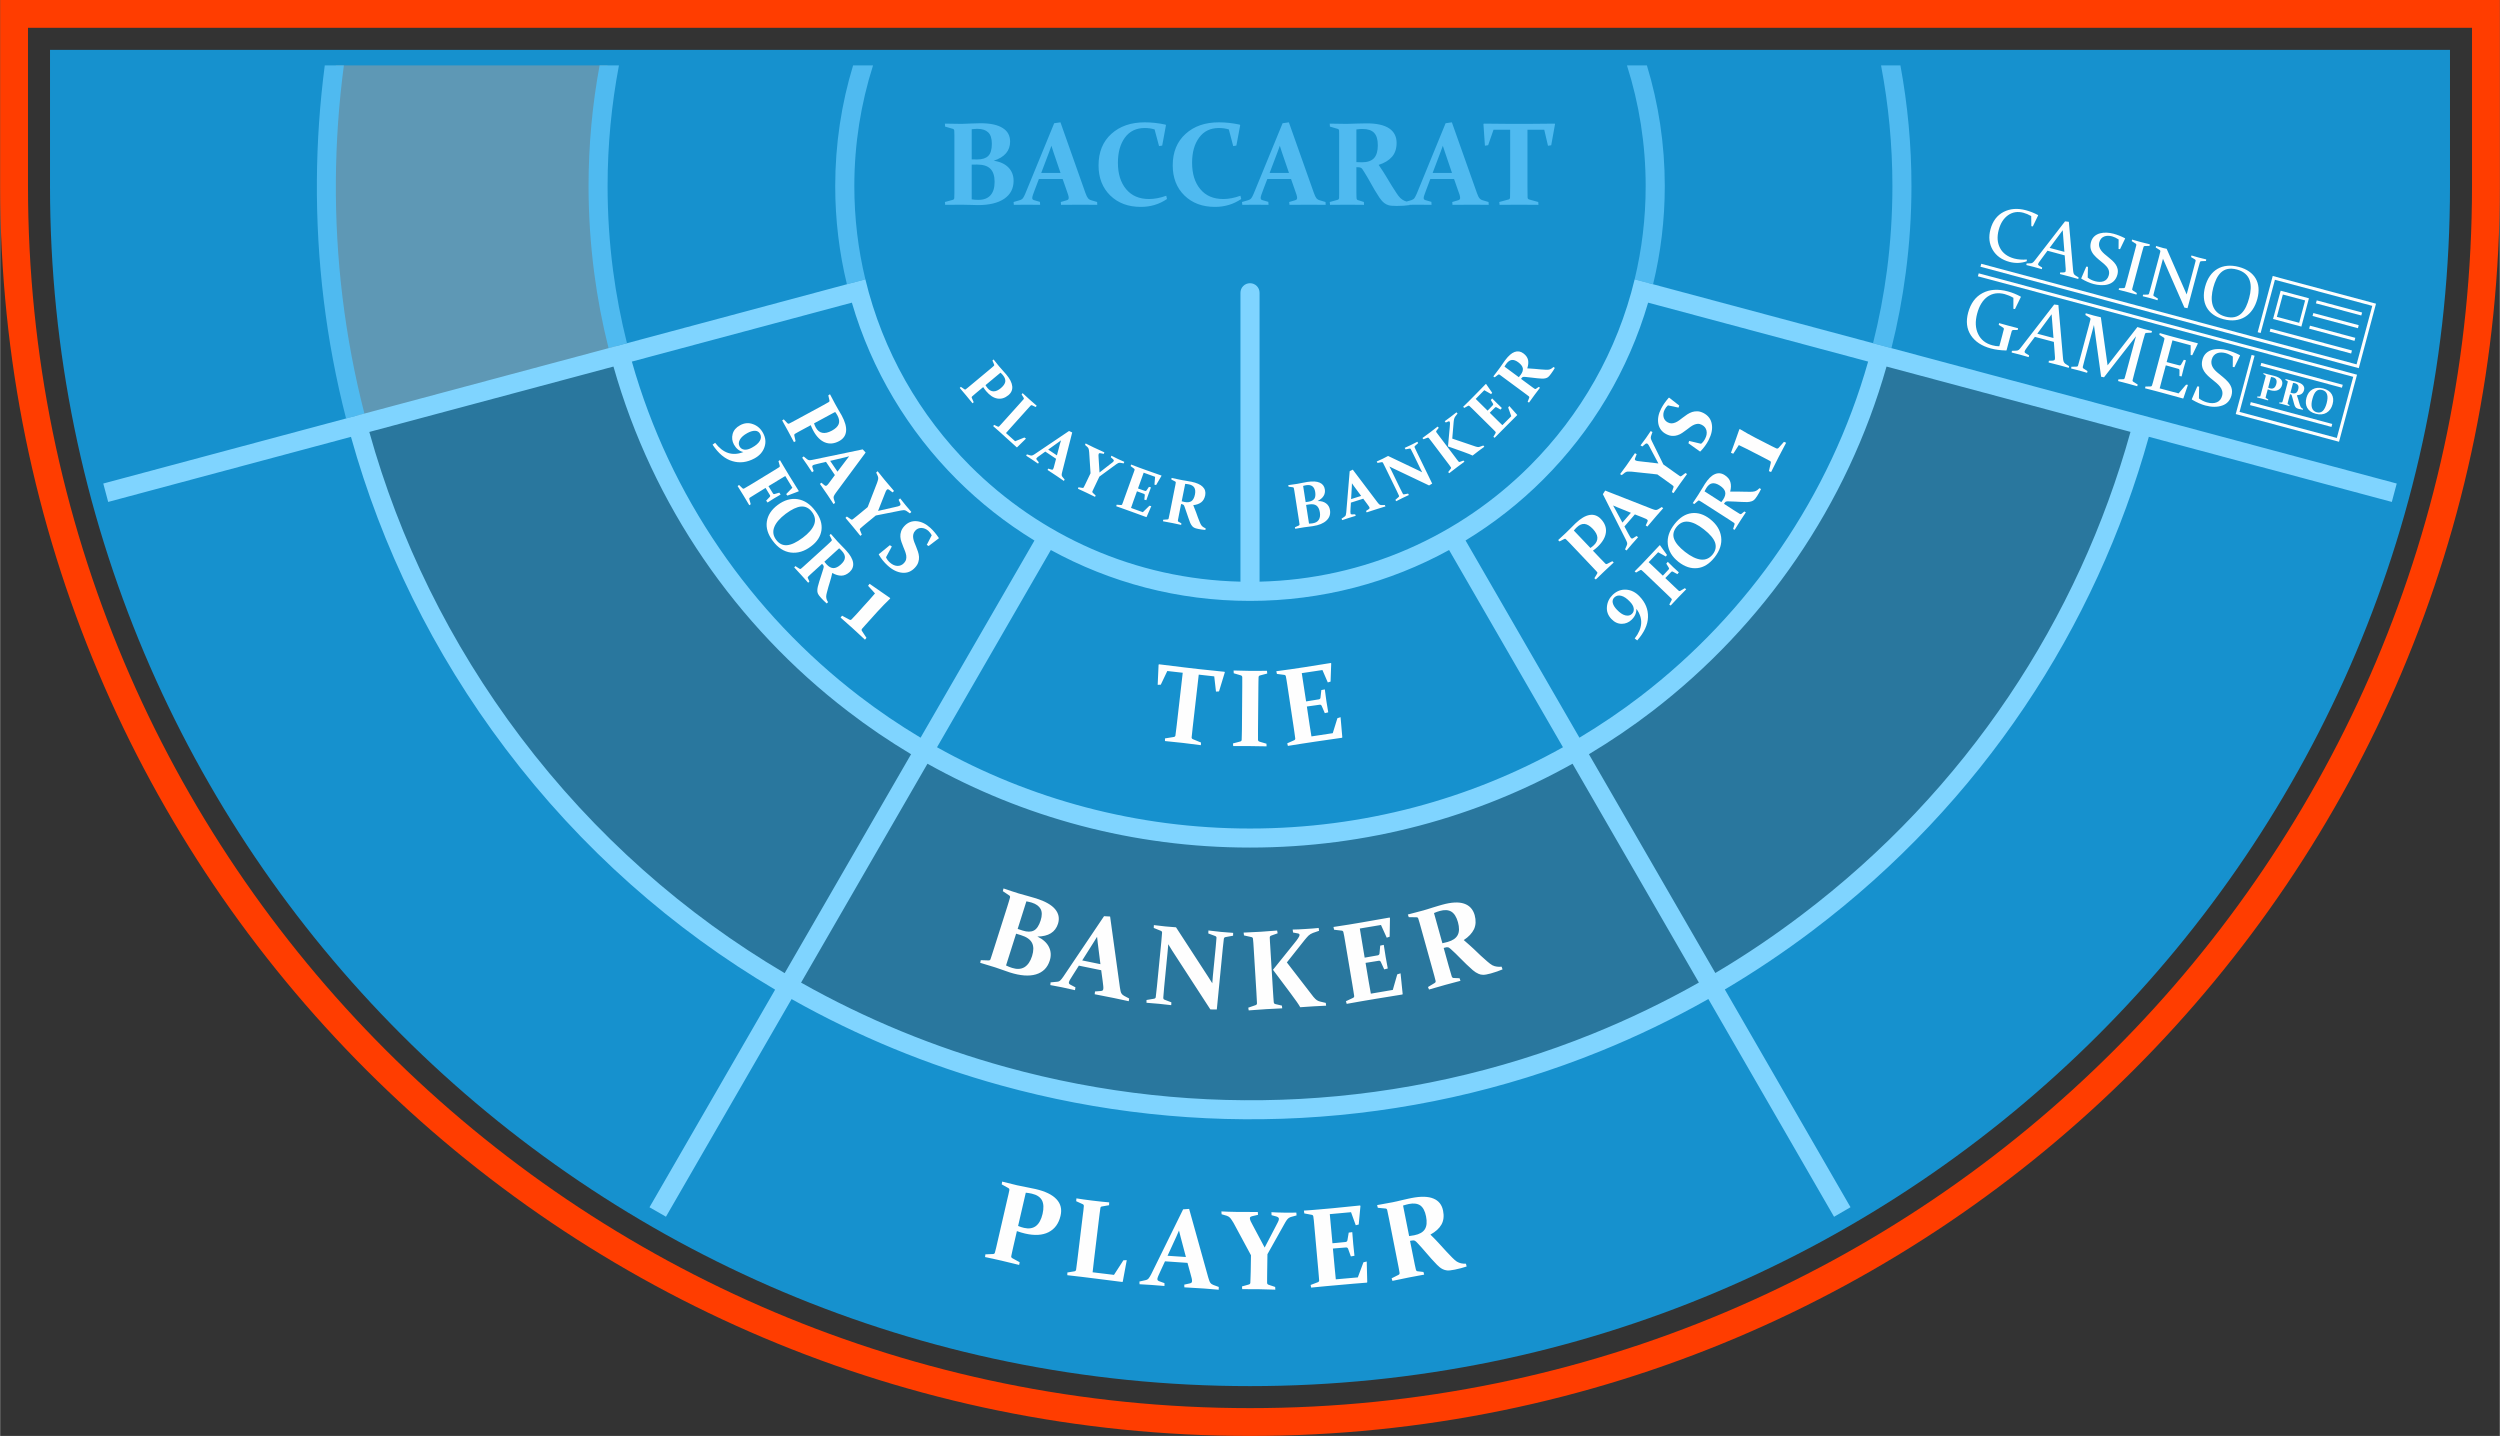 <?xml version="1.0" encoding="UTF-8"?>
<!DOCTYPE svg PUBLIC "-//W3C//DTD SVG 1.1//EN" "http://www.w3.org/Graphics/SVG/1.1/DTD/svg11.dtd">
<!-- Creator: CorelDRAW X7 -->
<svg xmlns="http://www.w3.org/2000/svg" xml:space="preserve" width="3872px" height="2224px" version="1.1" style="shape-rendering:geometricPrecision; text-rendering:geometricPrecision; image-rendering:optimizeQuality; fill-rule:evenodd; clip-rule:evenodd"
viewBox="0 0 38720 22243"
 xmlns:xlink="http://www.w3.org/1999/xlink">
 <rect x="0" y="0" width="38720" height="22243" fill="#333333" stroke="none"/>
 <defs>
  <style type="text/css">
   <![CDATA[
    .fil8 {fill:#FEFEFE}
    .fil1 {fill:#1691CE}
    .fil4 {fill:#29779E}
    .fil6 {fill:#5E98B5}
    .fil0 {fill:#FF3D00}
    .fil3 {fill:#FEFEFE;fill-rule:nonzero}
    .fil5 {fill:#FEFEFE;fill-rule:nonzero}
    .fil2 {fill:#4FBAF0;fill-rule:nonzero}
    .fil7 {fill:#7FD4FF;fill-rule:nonzero}
   ]]>
  </style>
 </defs>
 <g id="Layer_x0020_1">
  <path class="fil0" d="M38720 0l0 2883c0,10692 -8668,19360 -19360,19360 -10692,0 -19360,-8668 -19360,-19360l0 -2883 38720 0zm-431 431l0 2452c0,10454 -8475,18929 -18929,18929 -10454,0 -18929,-8475 -18929,-18929l0 -2452 37858 0z"/>
  <path class="fil1" d="M37948 772l0 2111c0,10266 -8322,18588 -18588,18588 -10266,0 -18588,-8322 -18588,-18588l0 -2111 37176 0z"/>
  <path class="fil2" d="M14634 1915c84,2 170,4 259,4 32,-2 83,-3 152,-6 69,-2 116,-4 142,-4 151,0 265,25 342,74 77,48 115,118 115,210 0,143 -85,242 -254,297 98,14 174,49 228,104 53,55 80,124 80,206 0,120 -48,213 -145,279 -96,65 -232,98 -409,98 -35,0 -71,-1 -109,-3 -38,-2 -85,-3 -142,-3 -87,0 -172,1 -254,2l-5 -44 121 -33c15,-4 23,-13 24,-28 1,-23 1,-50 2,-80 0,-30 0,-62 0,-98l0 -715c0,-30 0,-58 0,-82 -1,-25 -1,-47 -2,-68 -1,-15 -8,-25 -21,-29l-121 -35 -3 -46zm415 635l0 538c33,6 69,8 105,8 82,0 144,-24 186,-71 43,-48 64,-117 64,-208 0,-91 -22,-158 -65,-202 -43,-44 -112,-66 -208,-66 -28,0 -55,0 -82,1zm0 -81c31,0 59,1 87,1 77,0 134,-19 170,-55 37,-37 55,-100 55,-188 0,-82 -19,-142 -57,-177 -38,-36 -92,-54 -164,-54 -12,0 -25,0 -40,1 -15,1 -32,3 -51,5l0 467zm1041 304l-64 168c-12,33 -22,59 -29,79 -7,20 -10,36 -10,47 0,10 2,17 8,23 5,5 14,9 25,12l86 25 3 46c-87,-1 -158,-2 -212,-2 -57,0 -122,1 -195,2l-4 -44 96 -28c23,-7 39,-18 50,-33 11,-16 23,-38 36,-70l447 -1089 97 -14 386 1092c15,42 29,70 41,84 12,15 30,26 53,32l88 26 2 44c-80,-1 -162,-2 -244,-2 -108,0 -214,1 -317,2l-4 -44 89 -26c12,-3 20,-8 26,-13 5,-6 8,-14 8,-24 0,-12 -3,-28 -9,-48 -6,-19 -15,-45 -26,-76l-59 -169 -368 0zm194 -515c-11,30 -23,63 -35,96l-123 325 299 0 -110 -324c-11,-34 -22,-67 -31,-97zm1716 -3l-49 8 -69 -258c-47,-15 -98,-22 -153,-22 -132,0 -234,50 -307,149 -72,99 -108,228 -108,389 0,171 42,308 128,410 85,102 203,152 354,152 85,0 174,-17 267,-51l11 51c-119,81 -254,122 -405,122 -195,0 -353,-59 -474,-177 -120,-118 -181,-273 -181,-466 0,-206 66,-368 198,-488 133,-120 305,-179 518,-179 105,0 213,12 323,36l5 10 -58 314zm1149 0l-49 8 -68 -258c-48,-15 -99,-22 -154,-22 -132,0 -234,50 -306,149 -73,99 -109,228 -109,389 0,171 42,308 128,410 85,102 203,152 355,152 84,0 173,-17 266,-51l12 51c-120,81 -255,122 -406,122 -195,0 -353,-59 -474,-177 -120,-118 -181,-273 -181,-466 0,-206 67,-368 199,-488 132,-120 304,-179 517,-179 105,0 213,12 323,36l6 10 -59 314zm479 518l-64 168c-12,33 -22,59 -29,79 -6,20 -10,36 -10,47 0,10 3,17 8,23 5,5 14,9 25,12l86 25 3 46c-87,-1 -157,-2 -212,-2 -57,0 -121,1 -194,2l-5 -44 96 -28c23,-7 39,-18 50,-33 11,-16 23,-38 36,-70l447 -1089 97 -14 387 1092c15,42 28,70 40,84 13,15 30,26 53,32l88 26 2 44c-80,-1 -162,-2 -243,-2 -109,0 -214,1 -317,2l-5 -44 89 -26c12,-3 21,-8 26,-13 5,-6 8,-14 8,-24 0,-12 -3,-28 -9,-48 -6,-19 -14,-45 -26,-76l-59 -169 -368 0zm194 -515c-11,30 -22,63 -35,96l-123 325 300 0 -111 -324c-11,-34 -22,-67 -31,-97zm1186 632c0,36 0,68 0,96 0,29 1,55 2,78 0,19 7,31 20,35l94 30 2 44c-66,-1 -149,-2 -246,-2 -105,0 -198,1 -280,2l-5 -44 120 -33c15,-4 23,-13 25,-28 0,-23 1,-50 1,-80 0,-30 0,-62 0,-98l0 -715c0,-30 0,-58 0,-82 0,-25 -1,-47 -1,-68 -1,-15 -8,-25 -22,-29l-120 -35 -3 -46c84,2 170,4 258,4 18,0 41,-1 69,-2 27,-1 61,-2 100,-3 36,-1 66,-2 91,-2 24,0 43,-1 56,-1 154,0 269,26 346,77 77,52 116,127 116,225 0,89 -24,161 -71,215 -47,55 -116,97 -207,126 51,74 89,134 117,181 27,46 54,91 82,136 27,44 52,83 75,117 22,34 43,61 63,81 11,9 21,17 31,24 10,6 20,12 31,17 11,4 22,8 34,12 12,3 26,6 41,9l4 46c-59,9 -126,13 -201,13 -60,0 -102,-4 -126,-12 -24,-7 -45,-19 -64,-33 -27,-21 -52,-49 -75,-84 -23,-35 -48,-74 -74,-118 -25,-43 -52,-90 -79,-139 -27,-49 -56,-97 -86,-145 -9,-13 -16,-25 -22,-34 -5,-9 -11,-16 -17,-20 -5,-4 -12,-8 -18,-10 -6,-2 -14,-3 -24,-4l-37 -1 0 300zm0 -379c32,2 60,3 86,3 85,0 147,-22 187,-64 39,-43 59,-109 59,-200 0,-88 -19,-152 -57,-192 -38,-40 -97,-60 -177,-60 -14,0 -29,0 -45,1 -16,2 -33,3 -53,6l0 506zm1145 262l-63 168c-13,33 -22,59 -29,79 -7,20 -11,36 -11,47 0,10 3,17 8,23 6,5 14,9 26,12l86 25 2 46c-86,-1 -157,-2 -212,-2 -56,0 -121,1 -194,2l-5 -44 97 -28c22,-7 39,-18 50,-33 10,-16 22,-38 36,-70l446 -1089 97 -14 387 1092c15,42 28,70 41,84 12,15 29,26 52,32l88 26 3 44c-81,-1 -162,-2 -244,-2 -109,0 -214,1 -317,2l-4 -44 88 -26c12,-3 21,-8 26,-13 6,-6 8,-14 8,-24 0,-12 -3,-28 -8,-48 -7,-19 -15,-45 -27,-76l-59 -169 -368 0zm194 -515c-11,30 -22,63 -35,96l-123 325 300 0 -110 -324c-12,-34 -22,-67 -32,-97zm1180 913c-105,0 -205,1 -301,2l-5 -44 144 -39c15,-5 23,-15 23,-29 1,-45 2,-103 2,-173l0 -878 -258 0 -83 239 -50 8 -23 -335 6 -7c147,2 288,4 422,4l251 0c134,0 276,-2 425,-4l5 7 -59 328 -50 8 -58 -248 -260 0 0 878c0,70 1,128 2,173 1,14 9,24 24,29l141 39 3 44c-99,-1 -200,-2 -301,-2z"/>
  <path class="fil3" d="M18322 11508c-98,-11 -191,-21 -279,-29l0 -41 137 -22c15,-3 23,-11 25,-24 6,-41 12,-94 20,-160l93 -811 -239 -27 -101 212 -48 2 14 -312 7 -6c135,18 266,34 390,48l231 27c125,14 256,28 394,41l4 8 -90 296 -47 3 -27 -236 -240 -27 -93 811c-8,65 -13,119 -17,160 -1,13 5,23 19,29l126 52 -2 41c-91,-12 -184,-24 -277,-35zm1162 -212c0,34 -1,64 0,91 0,28 0,52 0,74 1,14 10,24 28,29l103 30 2 41c-77,-2 -163,-4 -256,-4 -98,-1 -184,-1 -261,0l-4 -41 113 -30c14,-4 21,-12 22,-26 1,-22 2,-47 2,-74 1,-28 1,-58 2,-92l5 -665c0,-28 1,-53 0,-76 0,-23 0,-44 0,-63 -1,-14 -7,-23 -20,-28l-112 -33 -2 -43c77,3 163,5 257,6 96,1 183,0 260,-1l4 42 -113 30c-13,4 -20,12 -21,25 -1,20 -2,42 -2,65 -1,23 -1,48 -1,75l-6 668zm504 -929l208 -31c134,-20 272,-43 415,-66l7 5 -10 283 -43 13 -83 -192 -320 48 67 438 44 -7c48,-7 99,-15 154,-25 15,-3 23,-11 25,-26l13 -118 54 -10c10,79 18,139 24,179 6,39 16,97 29,176l-53 13 -48 -112c-7,-14 -17,-21 -30,-19 -56,7 -108,14 -157,22l-43 6 42 283c10,61 19,121 29,180l330 -50 72 -232 49 -16 27 312 -5 7c-138,19 -271,39 -401,58l-218 33c-71,11 -144,23 -219,35l-10 -40 106 -47c13,-6 19,-16 18,-29 -3,-22 -6,-47 -10,-74 -3,-27 -8,-58 -13,-91l-99 -657c-5,-28 -8,-53 -12,-76 -4,-22 -8,-43 -11,-61 -3,-15 -10,-23 -24,-25l-115 -15 -9 -42c77,-9 150,-19 220,-30z"/>
  <path class="fil3" d="M15768 18990c30,13 61,23 92,30 73,17 134,8 183,-28 48,-36 83,-99 104,-189 20,-88 17,-158 -9,-209 -27,-51 -79,-86 -157,-104 -31,-7 -62,-12 -94,-15l-119 515zm-71 306c-8,33 -15,63 -20,90 -6,26 -11,50 -15,71 -3,13 2,24 15,32l115 63 -8 42c-85,-22 -175,-44 -268,-65 -97,-22 -184,-42 -260,-57l5 -42 119 -5c15,-1 25,-8 28,-21 6,-22 12,-47 19,-74 7,-27 14,-58 21,-91l153 -664c7,-27 13,-53 18,-76 5,-22 9,-44 13,-62 2,-15 -2,-26 -14,-33l-104 -58 7 -43c78,20 154,39 230,57 52,12 103,22 153,31 50,10 95,19 136,28 150,35 257,87 322,157 66,70 87,155 63,257 -28,121 -90,205 -186,254 -95,48 -217,55 -363,21 -40,-9 -82,-22 -127,-38l-52 226zm1327 -444l-81 671c-8,62 -15,123 -21,185l331 40 146 -226 52 -2 -62 333 -6 5c-140,-19 -276,-36 -410,-52l-209 -26c-84,-10 -162,-19 -234,-27l1 -42 109 -18c14,-3 23,-10 26,-24 3,-22 7,-48 10,-76 4,-28 8,-59 12,-93l82 -675c4,-29 7,-55 10,-78 2,-23 4,-44 6,-64 1,-14 -4,-24 -17,-30l-101 -46 3 -44c72,12 156,23 251,35 98,12 184,21 257,27l-2 44 -109 19c-14,1 -22,9 -25,22 -3,21 -7,50 -12,87 -5,38 -7,56 -7,55zm1019 686l-72 156c-14,30 -25,54 -33,73 -7,19 -12,33 -13,43 0,10 2,18 7,23 4,5 12,10 23,14l80 29 0 44c-83,-7 -150,-13 -202,-16 -53,-4 -115,-8 -184,-11l-2 -42 93 -21c22,-4 39,-14 50,-28 11,-13 24,-35 39,-63l495 -1006 93 -7 296 1062c12,41 22,69 33,83 11,15 27,26 48,34l82 30 -1 43c-76,-7 -153,-14 -231,-19 -103,-7 -203,-13 -301,-18l-1 -42 86 -19c11,-3 20,-6 25,-11 6,-5 9,-12 9,-23 1,-11 -1,-26 -5,-45 -5,-19 -11,-44 -20,-75l-45 -164 -349 -24zm217 -477c-12,29 -25,59 -39,90l-138 301 284 19 -83 -315c-9,-33 -17,-65 -24,-95zm1327 264l169 -324c15,-28 28,-52 37,-72 10,-19 15,-36 15,-48 0,-17 -13,-29 -38,-37l-76 -21 -2 -46c63,4 129,6 198,7 64,1 126,1 188,-1l3 44 -91 25c-20,7 -36,17 -47,30 -12,13 -23,30 -35,50l-278 496 -4 276c0,35 -1,66 -1,94 0,28 0,53 0,75 1,15 10,25 29,30l96 32 2 42c-74,-3 -159,-5 -255,-7 -99,-1 -185,-2 -258,-1l-3 -42 106 -30c14,-4 22,-13 23,-26 1,-23 2,-49 3,-77 1,-28 2,-59 3,-94l4 -256 -270 -501c-21,-35 -38,-60 -51,-76 -13,-15 -30,-26 -52,-34l-82 -24 -3 -44c56,4 136,6 240,8 114,1 222,2 324,1l3 44 -87 20c-13,3 -23,7 -30,12 -6,5 -9,12 -9,20 0,12 4,27 11,44 8,17 19,38 32,62l186 349zm834 -590l215 -19c138,-13 280,-27 428,-43l7 7 -27 288 -46 11 -73 -202 -329 30 41 451 46 -4c49,-4 102,-10 159,-16 15,-2 23,-10 27,-26l20 -119 55 -7c6,82 11,144 15,184 3,40 10,101 19,182l-56 10 -42 -117c-6,-15 -16,-22 -29,-22 -58,4 -112,9 -162,13l-45 4 27 292c5,62 12,124 18,185l341 -30 87 -234 51 -12 8 320 -5 7c-142,11 -279,22 -413,35l-225 20c-73,7 -148,14 -226,22l-8 -41 111 -42c14,-5 21,-15 21,-28 -2,-23 -3,-49 -6,-77 -2,-28 -5,-59 -8,-93l-61 -678c-3,-29 -5,-54 -7,-78 -3,-23 -5,-44 -8,-63 -2,-15 -9,-24 -23,-27l-117 -22 -6 -44c79,-5 155,-10 226,-17zm1474 766c6,34 12,64 18,90 5,27 11,51 16,72 4,18 12,28 25,29l93 11 11 41c-62,11 -140,25 -231,43 -98,20 -185,38 -261,54l-12 -40 106 -53c13,-7 19,-17 17,-30 -4,-23 -8,-48 -13,-76 -5,-27 -11,-58 -18,-92l-132 -668c-6,-28 -11,-53 -16,-76 -4,-23 -9,-44 -13,-63 -4,-14 -12,-22 -26,-23l-119 -11 -11 -42c79,-13 159,-28 241,-44 18,-4 39,-8 65,-14 25,-6 56,-13 93,-22 33,-7 61,-13 84,-19 22,-4 40,-8 53,-11 144,-28 256,-25 337,9 81,33 131,96 149,188 17,83 8,155 -25,214 -34,60 -91,112 -171,156 61,60 108,109 142,147 34,38 68,75 102,112 34,36 65,68 92,96 27,28 52,49 74,64 12,6 23,11 33,16 11,4 21,8 32,10 11,2 23,4 35,5 12,1 25,1 40,1l11 43c-53,18 -115,35 -185,49 -56,11 -96,15 -119,12 -24,-3 -46,-9 -66,-19 -30,-15 -59,-37 -86,-65 -28,-28 -58,-60 -90,-96 -33,-36 -66,-75 -100,-115 -35,-41 -70,-81 -107,-120 -11,-11 -20,-20 -27,-28 -7,-7 -13,-12 -20,-16 -6,-3 -12,-5 -18,-6 -7,0 -14,0 -23,1l-36 6 56 280zm-70 -354c30,-4 57,-8 81,-13 80,-16 134,-47 163,-94 29,-47 35,-113 18,-198 -16,-82 -46,-138 -88,-169 -44,-30 -103,-38 -178,-23 -12,2 -26,6 -41,10 -14,4 -31,9 -49,14l94 473z"/>
  <path class="fil4" d="M13203 10919c311,238 634,458 970,658l104 62 -2081 3604 -107 -63c-1605,-948 -3001,-2200 -4125,-3688 -1080,-1429 -1883,-3042 -2364,-4768l-33 -120 4019 -1076 32 116c594,2098 1858,3949 3585,5275zm11344 658c336,-200 659,-420 969,-658 1728,-1325 2992,-3176 3586,-5275l32 -116 4016 1076 -33 119c-842,3025 -2642,5663 -5148,7555 -429,325 -876,625 -1339,900l-107 63 -2079 -3602 103 -62zm-5187 1429c1732,0 3424,-437 4936,-1283l105 -59 2080 3602 -108 61c-533,301 -1085,568 -1653,798 -2913,1181 -6147,1359 -9176,522 -1115,-308 -2190,-751 -3198,-1319l-108 -61 2080 -3603 106 59c1512,846 3204,1283 4936,1283z"/>
  <path class="fil3" d="M15542 13762c76,26 154,53 236,78 29,9 77,21 140,39 64,18 108,30 131,38 138,44 236,99 292,166 56,67 71,142 45,226 -42,131 -148,197 -320,198 86,41 146,95 179,161 33,66 37,137 13,212 -35,110 -106,181 -213,213 -107,32 -241,22 -403,-29 -32,-10 -64,-21 -98,-34 -35,-13 -78,-28 -130,-45 -80,-25 -157,-49 -233,-71l9 -41 119 4c15,1 26,-5 31,-18 8,-22 16,-46 24,-73 9,-27 19,-57 29,-90l208 -654c9,-28 16,-53 23,-75 7,-23 13,-44 18,-62 4,-15 1,-26 -11,-34l-100 -67 11 -42zm195 701l-156 492c29,15 61,28 94,38 75,24 138,20 191,-11 52,-32 92,-89 118,-172 26,-83 26,-151 0,-203 -26,-53 -84,-94 -171,-121 -26,-8 -51,-16 -76,-23zm24 -74c28,9 54,18 79,26 70,22 128,22 172,-1 44,-23 79,-75 105,-156 24,-75 23,-135 -1,-179 -24,-43 -69,-76 -135,-97 -10,-3 -23,-7 -37,-10 -14,-4 -30,-7 -48,-10l-135 427zm948 569l-92 145c-19,29 -33,52 -43,69 -10,18 -17,31 -19,42 -2,9 -1,17 3,23 4,6 11,12 22,17l76 40 -7 44c-81,-19 -147,-33 -198,-44 -54,-11 -115,-22 -184,-35l4 -42 96 -9c23,-1 41,-8 54,-21 13,-12 29,-31 47,-58l631 -937 94 5 152 1101c6,42 13,72 22,88 9,16 23,29 43,40l78 41 -6 42c-76,-17 -152,-34 -229,-49 -102,-21 -201,-41 -299,-59l5 -43 88 -7c12,-1 21,-3 28,-7 6,-5 10,-12 12,-22 2,-11 2,-26 0,-46 -1,-19 -5,-45 -9,-77l-23 -170 -346 -71zm282 -447c-16,27 -33,55 -52,84l-178 282 282 58 -41 -326c-4,-34 -8,-67 -11,-98zm1026 942c-1,17 5,27 18,32l107 41 -2 44c-77,-9 -140,-16 -190,-21 -49,-5 -113,-10 -193,-16l0 -43 118 -20c15,-4 24,-12 25,-25 6,-46 12,-103 19,-170l67 -683c5,-58 9,-105 12,-143 1,-15 -5,-25 -18,-30l-111 -45 2 -44c79,10 141,17 183,21 56,6 109,10 160,13l500 769c20,31 41,64 62,98 2,-40 5,-78 9,-114l44 -447c5,-55 9,-103 12,-143 1,-13 -6,-22 -20,-28l-107 -40 2 -46c79,10 143,17 191,22 51,5 114,10 192,15l-1 44 -119 22c-14,3 -22,12 -24,27 -5,37 -11,85 -16,142l-93 952 -100 -1 -592 -912c-17,-27 -37,-60 -60,-98 -3,42 -6,81 -10,117l-53 543c-6,67 -11,123 -14,167zm1657 -786l42 688c2,35 4,66 6,94 2,28 4,53 6,75 2,16 10,26 24,29l102 24 5 42c-71,3 -155,7 -251,13 -101,6 -190,13 -268,19l-7 -42 113 -39c15,-5 22,-15 22,-28 -1,-23 -2,-49 -4,-77 -1,-28 -3,-60 -5,-94l-42 -685c-2,-29 -4,-55 -5,-78 -2,-24 -4,-46 -6,-65 -1,-15 -9,-24 -22,-27l-117 -26 -6 -44c80,-3 168,-7 265,-13 99,-6 183,-13 254,-19l8 43 -101 36c-13,5 -20,14 -21,28 1,21 2,44 3,68 1,24 3,50 5,78zm42 355l329 -409c26,-32 47,-59 61,-81 15,-21 22,-39 21,-52 0,-10 -9,-18 -24,-21l-76 -14 -6 -46c61,-1 128,-4 200,-9 71,-4 139,-9 203,-16l6 44 -95 33c-27,10 -51,25 -70,43 -19,19 -38,42 -59,67l-275 347 412 534c20,24 38,41 53,51 15,10 32,17 53,22l85 20 5 43c-64,2 -129,6 -197,10 -63,4 -131,8 -204,14 -19,-37 -71,-111 -154,-222l-268 -358zm1163 -698l214 -36c138,-23 281,-48 428,-75l7 6 -5 291 -45 15 -89 -197 -328 55 75 451 46 -8c49,-8 102,-18 159,-28 14,-4 23,-13 25,-28l11 -122 55 -12c13,83 22,144 29,185 7,40 18,100 33,181l-55 14 -52 -114c-7,-15 -17,-21 -30,-20 -58,9 -112,18 -162,26l-45 7 49 292c11,62 22,124 33,185l340 -58 69 -241 51 -16 33 321 -5 7c-141,22 -279,44 -412,67l-225 38c-73,12 -148,25 -225,40l-12 -41 109 -51c14,-6 20,-16 19,-30 -4,-23 -7,-49 -12,-77 -4,-28 -9,-59 -15,-93l-114 -677c-5,-28 -9,-54 -13,-77 -5,-23 -9,-44 -13,-63 -3,-15 -11,-23 -25,-25l-119 -14 -10 -43c80,-11 155,-23 226,-35zm1558 637c10,33 18,63 26,89 7,26 14,50 21,72 5,17 15,26 28,27l94 4 14 40c-62,15 -138,36 -229,61 -97,27 -183,52 -258,74l-16 -39 103 -62c13,-8 18,-18 15,-32 -5,-22 -12,-47 -19,-75 -7,-27 -16,-57 -25,-91l-184 -661c-7,-28 -14,-53 -21,-75 -7,-23 -13,-44 -19,-62 -4,-15 -13,-22 -27,-22l-121 -2 -14 -41c78,-20 158,-41 239,-63 18,-5 39,-11 64,-19 25,-8 56,-18 92,-29 33,-10 61,-18 83,-25 22,-7 40,-12 52,-15 143,-40 256,-46 340,-18 84,28 139,87 165,178 22,82 19,155 -10,218 -30,62 -83,119 -159,169 65,56 116,101 154,137 37,35 73,70 110,105 37,34 71,64 100,89 30,26 56,46 79,59 13,5 24,10 35,14 11,3 22,6 33,7 11,2 23,3 35,3 12,0 26,-1 40,-2l15 42c-52,22 -113,44 -182,63 -56,15 -95,22 -119,21 -24,0 -47,-5 -68,-14 -31,-13 -62,-32 -92,-58 -30,-26 -63,-56 -98,-90 -35,-34 -71,-70 -109,-108 -37,-39 -76,-76 -116,-112 -12,-11 -22,-19 -29,-26 -8,-7 -15,-12 -21,-15 -7,-2 -13,-4 -19,-4 -7,-1 -15,0 -24,2l-35 9 77 277zm-97 -350c30,-7 57,-13 81,-20 78,-22 130,-57 156,-107 26,-49 27,-116 4,-200 -23,-81 -57,-135 -103,-163 -45,-27 -105,-31 -179,-10 -13,3 -27,8 -41,13 -14,5 -30,11 -48,19l130 468z"/>
  <path class="fil5" d="M25319 9890c125,-160 134,-312 27,-458l-1 0c2,63 -23,120 -75,169 -43,41 -94,62 -152,62 -59,0 -113,-25 -160,-75 -53,-55 -76,-118 -69,-190 6,-71 36,-133 91,-186 61,-57 129,-83 207,-78 77,5 147,40 208,105 90,94 134,201 130,320 -3,118 -59,239 -167,361l-39 -30zm-275 -445c45,48 89,77 130,87 41,10 75,3 101,-22 24,-23 34,-51 29,-85 -4,-34 -24,-68 -58,-104 -48,-51 -93,-81 -135,-92 -41,-11 -77,-3 -107,25 -24,23 -32,52 -25,85 8,34 29,69 65,106zm749 -491l131 125c31,30 57,54 77,72 7,6 14,7 23,2l72 -42 21 17c-40,40 -81,83 -124,127 -43,46 -82,88 -117,125l-21 -16 36 -68c5,-9 4,-16 -2,-22 -21,-21 -47,-47 -78,-76l-316 -302c-14,-13 -26,-24 -37,-35 -10,-10 -21,-19 -30,-27 -7,-7 -14,-8 -22,-3l-66 38 -22 -18c37,-36 71,-71 103,-104l95 -100c61,-64 125,-131 189,-201l6 0 108 150 -17 25 -120 -67 -147 154 220 209 21 -22c23,-24 46,-48 70,-75 7,-8 8,-15 2,-24l-40 -66 24 -27c37,37 65,65 84,83 19,18 48,44 87,80l-23 28 -70 -39c-9,-4 -17,-4 -23,2 -26,26 -50,51 -73,75l-21 22zm305 -406c92,72 175,112 248,120 73,7 133,-20 181,-80 46,-59 58,-120 37,-184 -22,-63 -81,-132 -176,-206 -89,-70 -169,-109 -241,-117 -71,-8 -131,20 -181,83 -47,60 -60,122 -37,184 23,63 79,129 169,200zm389 -507c100,78 157,171 171,277 14,106 -20,212 -102,316 -79,100 -168,156 -266,166 -99,11 -196,-21 -292,-96 -99,-78 -155,-170 -166,-274 -12,-105 23,-209 105,-313 79,-100 167,-156 264,-168 97,-12 193,19 286,92zm369 -137c19,11 35,22 50,31 14,9 28,18 40,25 10,6 18,6 25,1l46 -38 24 13c-23,34 -51,76 -83,126 -34,54 -65,102 -91,145l-24 -12 23 -73c2,-9 0,-16 -7,-22 -12,-8 -25,-17 -41,-27 -15,-10 -31,-21 -50,-33l-368 -236c-15,-10 -29,-19 -42,-27 -13,-8 -24,-15 -35,-21 -8,-5 -16,-5 -22,1l-58 50 -25 -13c29,-43 58,-86 87,-132 7,-9 14,-21 22,-36 9,-14 20,-32 32,-52 11,-19 21,-35 29,-47 8,-13 14,-23 18,-30 51,-79 102,-130 154,-152 52,-23 103,-18 154,15 45,29 75,65 87,107 13,42 12,92 -3,148 54,-1 98,-1 131,0 32,1 65,2 97,2 32,1 60,1 85,1 25,0 46,-2 63,-6 8,-3 15,-5 22,-8 6,-3 13,-6 19,-10 6,-5 12,-9 17,-14 6,-5 12,-11 19,-18l25 13c-15,33 -35,69 -60,108 -20,31 -36,51 -48,61 -11,9 -24,17 -38,21 -20,7 -43,11 -68,12 -26,0 -54,0 -85,-2 -31,-1 -63,-3 -97,-5 -35,-2 -69,-3 -103,-4 -10,0 -19,0 -25,0 -7,0 -12,1 -16,3 -4,1 -8,3 -11,5 -3,3 -7,7 -10,11l-13 19 154 100zm-195 -126c12,-15 22,-30 30,-43 28,-44 38,-83 29,-117 -9,-35 -37,-67 -83,-97 -45,-29 -84,-40 -118,-34 -33,6 -63,30 -89,71 -5,7 -10,15 -14,24 -5,8 -10,18 -15,29l260 167zm185 -750l-36 -14c46,-126 90,-247 130,-364l9 -3c78,47 160,93 245,137l170 87c30,16 58,30 82,42 25,12 47,23 66,32 14,6 25,4 35,-6l84 -95 34 14c-45,85 -85,160 -119,226 -34,66 -72,142 -114,228l-34 -14 29 -127c3,-15 -1,-25 -12,-30 -19,-11 -38,-21 -59,-32 -20,-11 -42,-22 -65,-34l-111 -57c-46,-24 -90,-46 -131,-67 -41,-20 -80,-39 -117,-57l-86 134z"/>
  <path class="fil5" d="M11075 6859c122,161 267,209 435,144l1 -1c-62,-14 -110,-53 -145,-116 -28,-52 -35,-106 -20,-163 15,-57 53,-102 114,-135 66,-37 134,-43 201,-18 68,24 120,70 156,137 40,73 47,146 22,219 -25,74 -76,132 -155,175 -115,62 -229,76 -342,42 -114,-33 -216,-118 -307,-255l40 -29zm501 -152c-59,32 -98,67 -118,104 -20,37 -22,72 -5,103 16,30 41,47 75,51 33,4 72,-6 115,-30 62,-33 103,-69 124,-106 22,-38 23,-74 3,-110 -16,-29 -41,-44 -75,-46 -35,-1 -74,10 -119,34zm280 851l-154 95c-37,22 -67,41 -90,56 -8,5 -10,12 -8,21l22 81 -22 15c-28,-49 -59,-100 -91,-152 -33,-54 -63,-102 -90,-145l22 -17 55 53c8,6 15,7 22,3 26,-14 57,-33 94,-55l374 -228c15,-9 29,-18 42,-26 13,-8 25,-15 35,-22 8,-5 11,-12 9,-21l-20 -73 23 -16c25,44 50,86 74,125l71 118c47,76 95,155 146,235l-2 6 -173 66 -20 -23 96 -99 -110 -182 -260 158 17 27c16,27 34,56 54,87 5,8 13,11 22,8l75 -22 20 30c-46,26 -80,46 -103,60 -22,14 -55,34 -99,63l-22 -29 56 -58c7,-7 8,-15 5,-23 -19,-32 -37,-62 -54,-89l-16 -27zm313 400c-93,70 -153,140 -179,209 -26,68 -16,133 30,195 45,60 101,88 168,83 66,-5 148,-43 245,-116 90,-68 149,-135 175,-202 26,-67 15,-133 -33,-197 -46,-61 -103,-89 -169,-84 -66,6 -145,44 -237,112zm389 507c-101,76 -205,107 -311,94 -107,-14 -200,-74 -279,-181 -77,-102 -107,-202 -92,-300 15,-98 71,-184 169,-257 101,-75 204,-105 307,-89 104,16 196,76 275,183 77,101 108,201 95,298 -14,97 -68,181 -164,252zm38 392c-16,15 -31,28 -44,40 -12,12 -24,23 -34,33 -9,8 -11,16 -8,23l25 55 -19 19c-26,-30 -60,-68 -100,-112 -43,-48 -82,-89 -116,-126l18 -20 64 41c8,5 16,5 23,-1 11,-9 23,-20 37,-32 13,-12 28,-25 44,-40l324 -294c13,-13 26,-24 36,-34 11,-10 21,-20 30,-29 7,-6 9,-13 5,-21l-34 -69 20 -20c33,39 68,78 104,118 8,8 17,18 29,30 12,12 26,27 43,45 15,15 28,29 38,39 10,11 18,20 24,26 63,69 99,132 107,188 8,56 -10,104 -54,145 -40,36 -83,55 -126,56 -44,1 -92,-13 -143,-42 -12,54 -23,96 -33,127 -10,31 -19,62 -28,93 -9,31 -16,59 -22,83 -7,24 -10,44 -11,61 1,9 1,17 2,24 1,7 3,14 5,21 3,7 5,14 9,21 4,6 8,14 13,22l-20 21c-28,-24 -57,-52 -88,-86 -25,-27 -40,-48 -47,-62 -6,-14 -10,-28 -11,-42 -1,-21 1,-44 7,-69 6,-25 14,-52 23,-82 9,-29 19,-60 30,-93 11,-32 21,-65 31,-98 2,-10 4,-18 6,-24 2,-6 3,-12 2,-16 0,-4 -1,-9 -3,-12 -1,-4 -4,-8 -8,-13l-15 -17 -135 123zm171 -156c12,16 24,29 34,41 35,38 71,57 106,58 35,0 74,-18 115,-56 39,-36 61,-70 63,-104 3,-34 -13,-69 -46,-105 -5,-7 -12,-13 -19,-20 -7,-6 -15,-14 -24,-22l-229 208zm677 373l23 -31c110,77 216,151 318,220l1 9c-66,63 -132,131 -196,201l-128 142c-23,25 -44,48 -62,69 -19,20 -35,38 -48,54 -10,12 -11,24 -3,36l70 106 -23 29c-70,-66 -132,-123 -187,-173 -56,-50 -119,-107 -191,-170l23 -29 115 62c13,6 24,5 32,-5 15,-15 30,-31 46,-48 15,-17 32,-35 50,-54l83 -93c35,-38 68,-75 99,-109 30,-35 59,-67 85,-98l-107 -118z"/>
  <path class="fil5" d="M24633 8488c19,-13 37,-27 54,-43 38,-36 56,-76 54,-118 -2,-42 -26,-87 -71,-135 -44,-46 -86,-71 -126,-76 -41,-4 -81,13 -122,52 -16,15 -31,32 -46,50l257 270zm152 161c17,17 32,33 45,46 13,14 26,26 36,37 7,7 15,8 25,3l82 -42 21 20c-46,42 -93,86 -142,133 -51,48 -96,91 -135,130l-23 -19 44 -72c5,-9 5,-18 -2,-25 -10,-11 -22,-25 -36,-39 -13,-15 -29,-31 -45,-48l-331 -349c-14,-14 -26,-27 -38,-39 -11,-12 -22,-23 -32,-32 -7,-8 -15,-9 -24,-5l-75 39 -22 -21c42,-38 83,-76 123,-114 27,-26 53,-52 78,-77 25,-26 48,-49 69,-69 79,-75 151,-118 218,-129 66,-11 125,10 175,63 61,64 86,133 77,208 -9,75 -52,149 -128,222 -21,20 -45,40 -73,60l113 119zm375 -494l57 106c12,21 21,37 28,50 7,12 13,20 19,25 5,5 10,7 15,6 5,0 11,-2 18,-7l50 -32 25 18c-39,43 -71,79 -95,107 -25,28 -53,62 -84,99l-24 -17 27 -61c7,-14 9,-28 6,-40 -3,-12 -10,-28 -20,-49l-356 -705 36 -56 724 284c28,11 48,17 61,17 12,0 25,-4 39,-13l52 -33 23 18c-36,40 -72,81 -108,123 -48,55 -94,109 -138,162l-25 -18 26 -56c4,-8 5,-14 5,-19 -1,-5 -4,-10 -9,-15 -6,-5 -15,-11 -28,-16 -12,-6 -29,-12 -50,-21l-112 -44 -162 187zm-176 -325c11,19 22,39 34,60l111 205 131 -152 -212 -86c-23,-9 -44,-18 -64,-27zm702 -651l-121 -228c-10,-20 -19,-37 -27,-51 -7,-13 -15,-22 -22,-27 -10,-7 -22,-5 -36,7l-43 36 -28 -17c27,-36 55,-73 84,-113 25,-36 50,-73 74,-109l27 15 -22 63c-4,15 -5,28 -2,40 3,12 9,25 16,40l177 359 159 113c20,14 37,27 54,38 16,11 30,22 43,30 9,6 19,4 30,-5l56 -43 25 16c-31,42 -66,90 -105,145 -41,57 -76,107 -104,150l-26 -15 25 -74c4,-10 2,-17 -6,-24 -13,-9 -27,-20 -43,-32 -16,-12 -34,-25 -54,-39l-147 -105 -399 -43c-29,-2 -50,-2 -64,-1 -14,2 -28,7 -41,17l-47 38 -26 -16c24,-31 57,-77 100,-136 46,-66 90,-128 130,-188l27 15 -23 59c-4,9 -6,16 -5,22 0,6 3,11 8,14 7,5 17,8 30,11 13,2 29,4 48,6l278 32zm148 -900c-21,18 -38,40 -51,67 -20,38 -25,76 -17,114 9,37 31,65 66,83 21,11 42,16 61,15 20,-1 39,-6 58,-14 19,-8 38,-19 57,-33 19,-13 38,-28 57,-43 22,-16 45,-33 68,-49 24,-15 49,-28 75,-37 26,-8 53,-12 83,-11 29,1 60,10 94,27 72,38 115,94 128,170 14,76 -3,159 -49,249 -33,65 -76,123 -128,176l-7 0 -178 -127 11 -36 185 44c26,-20 46,-45 62,-77 24,-45 31,-87 22,-127 -9,-39 -33,-69 -72,-89 -21,-11 -42,-17 -62,-16 -19,1 -39,6 -58,14 -20,9 -39,20 -58,34 -19,14 -38,28 -58,44 -21,16 -44,32 -67,48 -23,16 -47,28 -73,36 -26,9 -53,13 -82,11 -29,-1 -60,-10 -93,-27 -68,-35 -109,-89 -123,-162 -13,-73 1,-151 44,-234 27,-53 66,-109 117,-168l7 -1 156 122 -11 32 -164 -35z"/>
  <path class="fil5" d="M12607 6558c7,23 16,44 27,64 25,46 59,74 100,82 42,9 91,-2 149,-33 56,-30 91,-64 106,-102 14,-38 8,-82 -19,-132 -10,-19 -22,-38 -36,-56l-327 177zm-195 106c-21,12 -40,22 -57,31 -16,10 -31,18 -45,26 -8,5 -11,12 -9,23l20 90 -25 15c-29,-55 -59,-112 -92,-172 -33,-61 -63,-116 -91,-164l25 -17 58 61c8,7 16,9 24,5 14,-7 30,-15 48,-25 17,-9 37,-20 58,-31l422 -229c18,-10 34,-19 48,-27 14,-8 28,-15 39,-22 9,-5 13,-13 11,-22l-18 -82 26 -17c26,50 52,100 78,148 18,33 36,65 54,96 19,30 35,58 49,84 52,96 75,177 68,244 -6,67 -42,118 -106,153 -77,42 -151,49 -221,21 -70,-28 -131,-89 -181,-182 -14,-25 -27,-54 -39,-85l-144 78zm380 490l-117 28c-24,5 -42,10 -56,14 -13,3 -23,7 -29,11 -6,4 -9,9 -10,14 -1,5 0,11 2,18l19 58 -25 18c-31,-48 -57,-88 -78,-118 -21,-32 -46,-68 -75,-107l23 -20 52 43c12,10 25,15 38,16 12,0 29,-2 52,-7l773 -161 45 49 -462 625c-18,24 -28,43 -32,55 -3,12 -3,26 2,41l19 59 -24 18c-29,-46 -59,-91 -90,-137 -41,-60 -81,-119 -121,-175l23 -19 48 40c7,5 12,8 17,9 6,1 11,-1 17,-5 7,-4 14,-12 23,-22 8,-11 19,-25 33,-44l71 -96 -138 -205zm359 -86c-21,6 -43,12 -67,17l-227 54 113 167 139 -184c15,-19 29,-37 42,-54zm448 846l251 -57c22,-5 41,-9 56,-13 15,-4 26,-9 32,-14 10,-8 10,-20 3,-38l-24 -50 24 -22c27,35 56,72 87,109 29,35 57,68 86,101l-22 22 -55 -38c-13,-8 -25,-12 -38,-12 -12,0 -26,2 -42,5l-393 78 -151 124c-18,15 -35,30 -50,42 -15,13 -29,24 -40,35 -8,7 -9,17 -3,29l27 66 -22 20c-32,-41 -70,-87 -113,-139 -45,-54 -84,-101 -118,-140l21 -21 65 44c9,6 17,6 25,0 13,-10 27,-21 42,-33 16,-12 33,-26 52,-42l139 -115 145 -374c10,-27 15,-48 18,-62 2,-14 0,-29 -6,-44l-25 -55 22 -21c25,32 60,75 106,132 52,62 101,120 148,174l-22 22 -51 -38c-7,-5 -14,-9 -20,-10 -5,-1 -11,1 -15,4 -7,6 -13,15 -19,27 -5,11 -11,27 -18,45l-102 259zm831 377c-13,-25 -30,-47 -52,-68 -32,-28 -67,-43 -106,-45 -38,-1 -71,13 -97,42 -16,18 -26,36 -30,55 -5,19 -5,39 -2,60 3,20 9,42 17,63 8,22 17,44 27,67 10,25 20,51 29,78 9,27 15,54 17,82 2,27 -2,55 -11,83 -8,28 -25,56 -50,83 -55,61 -121,88 -198,81 -77,-7 -153,-44 -227,-112 -54,-49 -100,-105 -137,-170l1 -6 170 -139 31 20 -90 167c12,30 32,56 58,80 38,34 77,52 117,54 41,1 76,-14 105,-46 16,-18 27,-37 31,-56 4,-19 5,-39 2,-60 -4,-22 -10,-43 -18,-65 -9,-22 -18,-44 -27,-67 -10,-25 -20,-51 -29,-77 -10,-27 -15,-53 -17,-80 -2,-27 2,-55 11,-82 8,-28 25,-55 50,-83 52,-57 115,-82 188,-77 74,6 146,40 215,103 44,40 88,92 132,157l-1 6 -157 119 -29 -18 77 -149z"/>
  <path class="fil5" d="M15263 5966c10,17 20,32 32,46 27,33 58,50 93,50 34,1 72,-16 113,-50 39,-33 62,-66 68,-98 5,-33 -7,-67 -36,-102 -11,-14 -24,-27 -38,-39l-232 193zm-138 115c-15,13 -28,24 -40,34 -12,10 -22,19 -31,27 -6,5 -7,12 -4,20l30 68 -18 17c-31,-39 -64,-80 -100,-122 -36,-44 -69,-83 -98,-116l17 -17 55 38c8,5 14,5 20,1 11,-8 22,-17 35,-28 12,-10 26,-21 41,-34l299 -249c12,-11 24,-20 34,-29 10,-8 19,-17 27,-24 7,-6 8,-12 5,-19l-27 -63 18 -17c28,36 57,71 85,106 20,23 40,45 59,67 20,21 37,41 52,59 57,68 88,129 93,183 6,54 -14,101 -60,139 -55,45 -112,62 -172,51 -61,-11 -118,-50 -173,-115 -15,-18 -30,-39 -45,-62l-102 85zm784 260l-258 287c-24,27 -48,53 -71,80l142 127 143 -58 25 17 -138 135 -5 0c-59,-54 -118,-107 -175,-158l-89 -81c-36,-33 -70,-62 -101,-89l14 -20 57 27c8,4 14,3 20,-2 9,-10 19,-20 30,-32 11,-12 23,-25 36,-40l260 -289c11,-12 21,-24 30,-34 8,-10 16,-19 24,-27 5,-7 6,-13 2,-20l-33 -55 16 -19c30,29 66,62 107,98 42,38 79,70 111,97l-15 20 -57 -27c-8,-3 -14,-3 -20,3 -8,8 -19,21 -34,37 -15,15 -22,23 -21,23zm280 654l-79 57c-16,11 -28,20 -38,27 -9,7 -15,13 -18,18 -3,4 -4,9 -4,13 1,4 4,8 8,13l31 38 -12 21c-39,-27 -71,-49 -95,-65 -26,-17 -56,-36 -89,-58l11 -21 52 16c12,4 23,4 33,0 9,-3 22,-10 37,-20l531 -358 49 23 -155 611c-6,23 -9,40 -8,50 1,11 6,21 15,31l31 38 -12 21c-36,-25 -72,-50 -109,-75 -49,-33 -97,-64 -144,-95l11 -21 48 15c6,2 12,3 16,2 4,-1 7,-4 11,-9 3,-5 7,-13 10,-24 3,-10 7,-24 11,-42l25 -94 -167 -112zm244 -174c-15,10 -30,22 -45,33l-154 110 135 90 48 -180c6,-18 11,-37 16,-53zm596 498l164 -128c15,-11 28,-20 37,-28 10,-8 16,-16 19,-22 4,-9 1,-18 -11,-28l-34 -30 9 -24c33,17 66,34 102,51 33,15 65,30 98,44l-9 24 -53 -9c-12,-1 -23,0 -32,4 -9,4 -19,10 -30,18l-262 192 -68 143c-8,17 -16,33 -23,48 -6,14 -12,27 -18,39 -3,8 0,15 9,23l42 39 -9 22c-38,-19 -82,-40 -131,-64 -51,-24 -96,-45 -134,-62l8 -23 63 10c8,2 14,-1 18,-8 6,-11 12,-25 20,-39 7,-14 15,-30 23,-48l63 -132 -21 -325c-2,-23 -5,-40 -8,-51 -3,-12 -10,-22 -20,-31l-36 -32 9 -23c28,15 69,35 123,61 58,28 114,54 167,77l-8 24 -50 -10c-8,-2 -14,-2 -18,-1 -5,1 -8,4 -10,8 -3,7 -5,15 -5,26 0,11 1,24 2,39l14 226zm610 -77l116 42c75,27 152,54 233,82l1 5 -83 142 -26 -5 10 -122 -177 -64 -88 244 24 9c27,9 56,19 87,30 8,2 14,0 20,-7l39 -57 31 9c-17,45 -30,78 -37,100 -8,21 -20,54 -35,98l-31 -8 7 -71c0,-9 -3,-15 -10,-18 -31,-12 -60,-23 -87,-32l-24 -9 -57 157c-12,34 -24,68 -35,101l183 66 102 -100 29 6 -73 168 -4 2c-76,-28 -150,-55 -222,-81l-122 -44c-39,-15 -80,-29 -122,-43l6 -24 67 5c9,1 15,-2 18,-9 5,-12 10,-26 16,-41 5,-15 11,-32 18,-51l132 -366c6,-15 11,-29 15,-41 4,-13 8,-25 12,-35 2,-8 0,-15 -6,-19l-55 -41 7 -24c43,17 83,33 121,46zm622 725c-4,19 -7,37 -10,52 -3,15 -5,29 -8,41 -1,11 1,18 8,21l46 26 -3 24c-35,-8 -79,-17 -131,-28 -56,-11 -106,-20 -150,-28l2 -24 68 -5c8,0 14,-5 16,-12 3,-13 6,-27 9,-43 4,-16 7,-33 11,-52l76 -382c4,-16 6,-30 9,-44 2,-13 5,-25 6,-36 2,-8 -1,-14 -8,-18l-60 -31 3 -25c45,10 90,20 137,29 10,2 22,5 37,7 15,2 33,6 54,9 19,3 36,6 49,9 12,2 23,4 30,5 82,17 141,43 176,79 36,35 48,79 38,132 -10,47 -30,83 -61,107 -31,24 -72,39 -124,45 19,45 33,81 43,109 10,27 19,54 29,81 10,27 19,51 28,71 8,21 16,37 25,50 5,6 9,11 14,16 4,4 9,8 15,12 5,4 10,7 17,10 6,3 13,6 21,10l-4 25c-32,-2 -68,-7 -108,-15 -32,-6 -54,-13 -66,-20 -12,-6 -22,-15 -30,-24 -13,-15 -23,-32 -32,-53 -8,-21 -17,-45 -26,-71 -9,-26 -19,-53 -28,-82 -9,-29 -19,-58 -30,-87 -3,-8 -6,-15 -8,-21 -2,-5 -5,-9 -7,-12 -3,-3 -6,-6 -9,-7 -3,-2 -7,-4 -12,-5l-20 -5 -32 160zm41 -202c16,5 32,8 45,11 46,9 81,4 107,-14 25,-19 43,-52 53,-101 9,-46 6,-83 -10,-108 -16,-26 -45,-43 -88,-51 -8,-2 -16,-3 -24,-4 -9,-1 -18,-2 -29,-3l-54 270zm1650 -250c46,-6 92,-13 140,-20 17,-3 44,-9 81,-16 37,-7 62,-12 76,-14 81,-12 145,-9 190,11 45,20 72,54 80,103 12,77 -25,138 -112,182 54,-1 98,11 131,36 34,25 54,60 61,104 10,65 -8,119 -55,162 -46,44 -116,73 -211,87 -19,3 -38,6 -59,8 -21,2 -46,5 -77,10 -47,8 -92,15 -136,23l-6 -23 62 -28c7,-4 11,-9 10,-17 -1,-13 -3,-28 -6,-44 -2,-15 -5,-33 -8,-52l-60 -385c-3,-16 -5,-31 -7,-44 -2,-13 -5,-25 -7,-36 -1,-8 -6,-13 -14,-14l-67 -9 -6 -24zm277 306l45 290c19,0 38,-2 58,-5 43,-7 75,-25 93,-54 19,-29 25,-68 17,-117 -8,-49 -25,-83 -52,-103 -26,-20 -66,-26 -117,-18 -15,2 -30,5 -44,7zm-7 -43c17,-3 32,-5 47,-7 41,-7 70,-21 87,-44 16,-23 21,-58 14,-106 -7,-44 -23,-74 -46,-90 -23,-16 -54,-21 -93,-15 -6,1 -13,2 -21,4 -9,1 -17,4 -27,7l39 251zm701 8l-6 97c-1,19 -1,35 -2,46 0,12 1,20 3,26 1,5 4,9 8,11 3,1 8,2 15,2l48 -1 9 23c-45,14 -82,25 -110,34 -29,9 -63,20 -100,33l-10 -22 45 -31c11,-7 18,-15 21,-25 3,-10 5,-24 7,-42l53 -638 48 -24 380 503c15,20 26,32 35,38 9,5 19,8 33,8l49 -1 9 22c-42,13 -85,25 -127,39 -56,18 -111,35 -164,53l-10 -22 42 -28c6,-4 10,-8 12,-11 1,-4 1,-9 0,-14 -2,-6 -6,-14 -13,-23 -6,-9 -15,-21 -26,-36l-58 -78 -191 61zm16 -300c0,18 -1,37 -2,56l-11 189 156 -49 -111 -150c-11,-16 -22,-31 -32,-46zm788 162c4,9 10,12 18,10l64 -12 12 22c-40,19 -72,34 -98,46 -25,13 -58,29 -98,50l-13 -21 51 -45c7,-6 8,-12 5,-19 -11,-24 -24,-53 -41,-88l-171 -350c-14,-29 -26,-53 -36,-72 -4,-8 -10,-11 -18,-10l-67 12 -12 -22c41,-19 73,-33 95,-44 29,-14 55,-28 81,-42l470 224c19,9 38,18 58,29 -10,-20 -20,-40 -29,-58l-111 -229c-14,-28 -26,-52 -37,-73 -4,-6 -9,-9 -18,-7l-63 12 -13 -23c41,-18 74,-34 99,-46 25,-12 58,-29 97,-49l13 21 -52 46c-5,6 -6,12 -3,20 8,20 20,44 34,73l238 488 -48 29 -557 -265c-17,-8 -36,-18 -58,-29 11,21 21,41 30,59l135 278c17,35 31,63 43,85zm568 -888l236 312c12,16 23,30 32,43 10,13 19,24 27,34 6,7 12,9 20,6l56 -21 16 18c-33,24 -72,52 -115,85 -46,35 -86,66 -121,93l-16 -17 41 -54c5,-7 6,-14 1,-20 -7,-11 -16,-23 -25,-36 -10,-13 -21,-27 -32,-42l-235 -311c-10,-13 -19,-25 -27,-35 -8,-11 -16,-20 -23,-29 -5,-7 -11,-9 -19,-6l-64 24 -16 -19c37,-26 77,-56 121,-89 45,-33 83,-63 114,-88l18 18 -37 48c-5,7 -5,13 -1,20 7,10 15,20 23,31 8,11 17,23 26,35zm132 155l27 -296c2,-24 4,-43 4,-57 0,-15 -2,-26 -7,-32 -3,-5 -10,-5 -18,-2l-40 17 -17 -20c28,-20 58,-42 91,-67 32,-24 63,-48 91,-71l17 19 -35 45c-10,14 -16,28 -19,43 -3,15 -6,31 -7,50l-21 250 362 123c17,5 30,8 41,8 10,0 20,-3 31,-7l47 -17 16 19c-29,21 -60,43 -90,66 -29,22 -59,45 -92,71 -21,-12 -68,-30 -142,-57l-239 -85zm326 -703l87 -88c56,-56 113,-115 172,-176l5 0 94 136 -16 21 -106 -61 -133 135 184 182 19 -19c20,-20 41,-42 63,-66 6,-6 7,-13 3,-21l-35 -59 21 -24c33,34 58,59 75,75 16,17 41,41 75,73l-21 25 -62 -36c-8,-4 -15,-4 -20,1 -24,23 -46,45 -66,65l-18 19 119 118c25,25 51,50 76,74l138 -139 -48 -134 17 -24 122 137 0 5c-58,56 -113,112 -167,167l-91 92c-30,29 -60,60 -91,92l-19 -15 34 -59c4,-7 3,-14 -2,-20 -9,-9 -19,-20 -30,-31 -12,-12 -24,-24 -38,-38l-277 -274c-12,-11 -22,-22 -32,-31 -9,-9 -18,-18 -26,-25 -7,-6 -13,-7 -20,-3l-60 33 -18 -17c33,-31 63,-61 92,-90zm937 -246c15,11 29,22 42,31 12,9 24,17 34,24 9,6 16,7 22,3l44 -31 20 13c-22,28 -49,64 -81,107 -34,46 -64,87 -89,123l-21 -12 24 -63c3,-8 2,-15 -4,-20 -10,-8 -22,-17 -35,-27 -13,-9 -27,-20 -43,-32l-313 -231c-13,-10 -25,-19 -35,-26 -11,-8 -21,-15 -30,-22 -7,-4 -14,-4 -20,0l-55 42 -21 -14c29,-36 57,-73 85,-112 6,-8 14,-18 22,-30 9,-13 19,-28 31,-45 12,-16 21,-30 29,-41 7,-10 13,-19 18,-25 50,-67 98,-109 145,-126 48,-17 93,-10 136,22 39,29 63,63 72,101 8,38 4,82 -12,131 48,2 87,5 116,8 29,3 58,5 86,8 29,2 54,4 76,5 22,1 41,1 56,-1 7,-2 14,-4 20,-6 6,-3 12,-5 18,-9 5,-3 11,-6 16,-11 5,-4 11,-9 17,-15l22 14c-16,28 -35,59 -60,92 -19,26 -34,43 -45,51 -12,8 -23,14 -36,17 -18,5 -38,7 -61,6 -23,-1 -48,-3 -75,-6 -28,-3 -56,-6 -87,-10 -30,-4 -60,-7 -91,-10 -9,0 -16,-1 -22,-1 -6,-1 -11,0 -14,1 -4,1 -8,3 -10,4 -3,3 -7,6 -10,10l-13 16 132 97zm-166 -123c11,-13 21,-25 29,-37 28,-37 38,-71 33,-102 -6,-31 -29,-61 -69,-91 -38,-28 -72,-41 -102,-37 -30,4 -58,23 -84,58 -4,6 -9,13 -14,20 -4,8 -9,16 -15,25l222 164z"/>
  <path class="fil6" d="M9573 5480l-4019 1077 -31 -120c-305,-1189 -455,-2417 -446,-3643 4,-596 45,-1191 123,-1781l4209 0c-115,617 -172,1243 -172,1870 0,442 29,884 86,1323 51,389 124,776 220,1157l30 117z"/>
  <path class="fil2" d="M29296 5393l-3978 -1066c112,-463 171,-947 171,-1444 0,-652 -102,-1280 -290,-1870l309 0c180,592 277,1220 277,1870 0,524 -63,1033 -181,1520l3407 913c93,-370 166,-748 216,-1131 55,-424 84,-858 84,-1302 0,-639 -61,-1264 -176,-1870l300 0c112,607 171,1231 171,1870 0,452 -30,899 -88,1340 -52,399 -126,789 -222,1170zm-15894 -1066l-286 76c-118,-487 -181,-996 -181,-1520 0,-650 97,-1278 277,-1870l309 0c-188,590 -290,1218 -290,1870 0,497 59,981 171,1444zm-2545 682l-1433 384c-96,-381 -171,-772 -223,-1171 -57,-441 -87,-888 -87,-1339 0,-639 59,-1263 171,-1870l300 0c-115,606 -176,1231 -176,1870 0,443 29,877 84,1301 50,383 123,761 216,1132l1148 -307zm-5034 1349l-465 124c-312,-1213 -461,-2453 -452,-3689 4,-595 45,-1190 122,-1780l296 0c-78,590 -120,1185 -124,1781 -9,1210 137,2424 442,3612l181 -48z"/>
  <path class="fil7" d="M13193 4688l-3408 913c591,2087 1846,3895 3522,5181 304,233 621,448 950,645l1764 -3054c-439,-268 -843,-586 -1204,-947 -752,-752 -1318,-1689 -1624,-2738zm3082 3832l-1763 3055c1434,801 3088,1259 4848,1259 1760,0 3414,-457 4848,-1259l-1764 -3055c-915,502 -1966,788 -3084,788 -1118,0 -2169,-286 -3085,-788zm6424 -148l1764 3055c329,-197 646,-412 949,-644 1676,-1286 2931,-3095 3523,-5182l-3408 -913c-306,1049 -872,1986 -1624,2738 -361,361 -765,679 -1204,946zm6597 -2979l3779 1012 284 76 3764 1009 -76 285 -3764 -1009c-820,2949 -2579,5662 -5210,7650 -440,332 -893,636 -1358,911l1947 3373 -255 148 -1947 -3373c-547,309 -1107,579 -1675,809 -2991,1213 -6262,1365 -9287,528 -1123,-310 -2211,-757 -3239,-1336l-1946 3371 -255 -146 1946 -3371c-1578,-932 -3004,-2181 -4177,-3734 -1127,-1491 -1920,-3131 -2393,-4829l-3761 1008 -76 -285 3761 -1008 465 -124 3601 -965 1433 -384 2259 -606 286 -76c268,1113 841,2107 1624,2890 1077,1077 2552,1755 4186,1793l0 -4475c0,-82 66,-148 148,-148 82,0 148,66 148,148l0 4475c1634,-38 3109,-716 4186,-1793 783,-783 1356,-1777 1624,-2890l3978 1066zm-4686 6290l1958 3389c453,-268 896,-566 1327,-892 2577,-1946 4300,-4602 5104,-7490l-3779 -1012c-609,2150 -1902,4013 -3629,5339 -313,240 -641,462 -981,666zm1703 3537l-1957 -3390c-1478,827 -3182,1299 -4996,1299 -1814,0 -3518,-472 -4996,-1299l-1958 3391c1006,567 2072,1004 3170,1307 2963,820 6168,671 9098,-517 558,-226 1106,-490 1639,-791zm-16813 -9542l-3782 1013c464,1662 1241,3267 2344,4727 1149,1521 2545,2744 4090,3656l1958 -3391c-341,-204 -668,-426 -981,-667 -1728,-1325 -3020,-3188 -3629,-5338z"/>
  <g id="CasinoGamesPro_logo.cdr">
   <path class="fil5" d="M34584 5523c-38,-26 -76,-43 -111,-53 -94,-25 -188,-4 -216,100 -22,81 24,145 83,196 109,95 269,186 224,357 -22,80 -70,134 -145,159 -74,26 -162,26 -262,-1 -65,-18 -133,-48 -206,-91l-3 -6 86 -199 28 3 -3 184c39,29 80,49 125,61 61,17 112,16 153,-2 41,-17 68,-51 81,-100 30,-112 -69,-184 -145,-246 -105,-83 -199,-169 -159,-316 46,-171 238,-183 383,-145 64,18 130,43 196,77l3 6 -87 180 -26 -2 1 -162zm-982 -321l149 40c91,24 187,49 289,75l2 6 -86 179 -25 -2 0 -152 -282 -76 -90 336 56 15c42,11 89,24 141,37 11,2 19,-1 25,-10l44 -77 33 8c-16,57 -28,98 -36,126 -7,26 -17,68 -31,124l-34 -6 1 -90c-1,-11 -5,-18 -15,-21 -52,-15 -100,-29 -143,-40l-54 -15 -60 223c-12,45 -24,89 -35,134l293 78 116 -135 29 2 -71 209 -5 3c-105,-29 -202,-56 -291,-80l-145 -39c-50,-13 -100,-26 -152,-39l5 -27 81 -2c11,0 18,-5 21,-15 5,-16 10,-34 16,-54 5,-20 11,-42 18,-67l132 -494c6,-21 11,-40 15,-56 4,-17 8,-32 11,-46 3,-10 0,-19 -9,-24l-69 -44 6 -27c52,16 102,30 150,43zm-496 -136c37,12 72,22 103,31 30,8 70,18 122,30l-5 26 -83 4c-10,0 -17,6 -20,17 -8,26 -18,60 -29,100l-132 495c-13,48 -23,88 -31,122 -2,9 2,17 12,23l67 42 -6 27c-53,-16 -104,-30 -154,-43 -48,-13 -96,-26 -143,-37l5 -27 76 -2c10,0 17,-6 21,-17 9,-32 20,-72 33,-120l142 -528 -495 635 -45 -8 -111 -802 -142 528c-12,48 -23,89 -31,121 -2,11 1,20 11,25l62 40 -6 27c-48,-15 -88,-26 -121,-35 -32,-8 -74,-19 -127,-32l5 -27 81 -2c11,-1 18,-5 21,-15 10,-32 21,-73 34,-121l133 -494c11,-41 19,-75 26,-102 2,-10 -1,-19 -9,-24l-70 -44 6 -27c52,16 93,28 124,36 35,9 72,18 110,27l104 744 462 -593zm-1551 103l251 67 -29 -368 -222 301zm327 -444l71 818c4,40 6,73 43,96l52 33 -5 26c-53,-15 -103,-29 -148,-41 -47,-13 -101,-27 -165,-42l5 -27 62 -2c34,-3 33,-23 32,-53 -1,-15 -2,-34 -4,-58l-13 -179 -294 -78 -108 145c-15,21 -26,37 -35,49 -8,12 -13,22 -15,30 -2,7 -2,13 1,17 3,5 8,9 15,14l52 31 -6 28c-57,-17 -104,-30 -141,-40 -36,-9 -77,-20 -123,-31l4 -27 67 -2c17,-1 30,-5 40,-13 10,-9 22,-22 37,-42l511 -660 65 8zm-672 62l-25 -3 0 -171c-46,-27 -91,-45 -134,-57 -102,-27 -190,-14 -266,39 -75,54 -129,141 -161,262 -33,123 -28,228 15,317 42,89 116,147 221,175 35,10 71,15 107,15l44 -163c5,-20 10,-39 14,-55 5,-17 8,-32 12,-46 2,-11 -1,-19 -10,-24l-69 -44 6 -27c52,15 102,29 151,42 49,14 96,26 142,37l-4 27 -72 1c-10,1 -17,6 -21,15 -4,16 -9,33 -14,50 -5,16 -9,34 -15,54l-52 195 -5 3c-88,-2 -167,-12 -237,-31 -143,-38 -246,-107 -311,-205 -64,-98 -78,-215 -42,-350 39,-144 113,-245 223,-303 109,-58 240,-67 392,-26 65,17 132,44 199,80l3 6 -91 187z"/>
   <path class="fil5" d="M34964 4629c-69,257 -266,385 -527,315 -250,-67 -348,-259 -282,-504 69,-257 265,-374 524,-305 246,66 351,249 285,494zm-683 -175c-51,193 -34,391 188,450 223,60 317,-97 368,-288 53,-196 33,-381 -190,-441 -220,-59 -314,87 -366,279zm-779 -446l-120 449c-12,43 -21,80 -28,109 -2,10 0,18 9,22l61 37 -6 26c-46,-14 -84,-25 -113,-33 -29,-7 -68,-17 -116,-29l4 -24 74 -2c10,-1 17,-5 19,-14 9,-29 20,-66 31,-110l121 -450c10,-37 17,-67 23,-92 2,-10 0,-17 -8,-23l-63 -40 5 -24c48,15 85,25 113,33 17,4 34,8 51,11l310 707 115 -428c9,-36 17,-67 24,-93 1,-9 -2,-16 -10,-21l-61 -37 6 -25c47,14 85,25 114,33 30,8 68,18 115,28l-4 25 -76 3c-9,0 -15,6 -18,15 -8,24 -16,55 -26,92l-166 621 -48 -9 -332 -757zm-448 361c-6,22 -12,42 -16,60 -5,18 -9,35 -13,50 -2,9 3,17 15,24l57 36 -5 24c-47,-14 -93,-27 -137,-38 -45,-12 -91,-24 -139,-36l5 -24 73 -2c10,0 17,-5 20,-13 4,-15 9,-32 14,-50 5,-18 11,-38 17,-61l120 -449c8,-31 16,-62 24,-93 2,-10 -1,-17 -8,-22l-63 -40 5 -24c47,14 93,27 137,39 44,12 91,23 138,34l-4 25 -74 2c-10,0 -16,4 -19,13 -9,31 -18,62 -26,92l-121 453zm-239 -660c-36,-23 -70,-39 -102,-48 -86,-22 -171,-3 -197,91 -27,103 65,172 135,228 89,71 179,149 145,275 -46,172 -225,183 -371,144 -59,-16 -121,-43 -187,-82l-2 -6 78 -181 26 3 -4 167c35,27 73,45 114,56 92,25 186,10 213,-93 20,-74 -21,-128 -74,-175 -105,-91 -247,-172 -203,-336 42,-156 217,-167 349,-132 58,16 118,39 178,70l3 5 -79 164 -23 -2 1 -148zm-1069 131l229 61 -26 -335 -203 274zm298 -404l65 744c2,28 6,48 11,59 5,11 14,21 27,29l48 29 -5 25c-48,-15 -93,-27 -134,-38 -42,-12 -92,-24 -150,-39l4 -24 57 -1c8,-1 14,-3 18,-5 4,-2 7,-7 9,-13 2,-8 2,-18 2,-31 -1,-13 -2,-30 -4,-52l-12 -163 -267 -72 -98 133c-14,18 -24,33 -32,44 -8,11 -12,20 -14,27 -2,7 -1,12 1,16 3,4 7,8 14,12l47 29 -5 25c-52,-15 -95,-27 -128,-36 -34,-9 -71,-18 -112,-28l3 -25 61 -2c15,0 27,-4 36,-12 10,-7 21,-20 34,-37l465 -601 59 7zm-558 71l-23 -3 -2 -157c-42,-24 -83,-41 -120,-51 -90,-24 -170,-11 -239,38 -69,49 -117,125 -144,226 -29,108 -22,202 20,282 42,80 115,134 220,163 59,15 124,21 195,15l-1 27c-86,31 -176,34 -268,10 -119,-32 -206,-95 -260,-187 -54,-93 -66,-199 -34,-318 34,-127 102,-217 203,-269 101,-52 216,-61 347,-26 62,17 124,41 186,74l2 6 -82 170z"/>
   <polygon class="fil8" points="36508,5804 30648,4234 30635,4280 36449,5837 36195,6784 34688,6380 34921,5510 34875,5498 34629,6414 36229,6843 "/>
   <polygon class="fil8" points="35202,4275 34969,5146 35015,5158 35236,4334 36744,4738 36501,5644 30687,4086 30675,4132 36535,5703 36802,4704 "/>
   <path class="fil5" d="M35348 4509l415 112 -117 438 -439 -118 118 -438 23 6zm356 145l-345 -92 -93 346 346 92 92 -346z"/>
   <polygon class="fil5" points="35884,4653 36587,4841 36574,4887 35871,4699 "/>
   <polygon class="fil5" points="35779,5045 36481,5233 36469,5280 35766,5091 "/>
   <polygon class="fil5" points="35831,4849 36534,5037 36522,5084 35819,4895 "/>
   <polygon class="fil5" points="35167,5091 36429,5429 36417,5476 35155,5137 "/>
   <g>
    <polygon class="fil5" points="35025,5622 36287,5960 36274,6006 35013,5668 "/>
    <polygon class="fil5" points="34862,6229 36124,6567 36112,6613 34850,6275 "/>
   </g>
   <path class="fil5" d="M35132 6005c9,5 19,9 29,11 24,7 44,4 60,-7 16,-11 28,-31 36,-60 8,-29 7,-51 -1,-68 -8,-17 -24,-29 -49,-36 -10,-2 -20,-4 -31,-6l-44 166zm-27 99c-3,11 -5,20 -7,29 -3,8 -4,16 -6,23 -1,4 1,8 5,10l36 22 -3 14c-27,-8 -56,-16 -86,-24 -32,-9 -59,-16 -84,-22l2 -14 39 0c5,0 8,-2 9,-6 2,-7 5,-15 7,-24 3,-9 5,-19 8,-30l57 -213c3,-9 5,-18 7,-25 2,-7 3,-14 5,-20 1,-5 -1,-8 -4,-11l-33 -20 2 -14c25,8 50,15 75,21 16,5 33,9 49,12 16,4 30,7 44,11 48,13 82,31 103,54 20,24 26,52 17,85 -10,39 -31,65 -63,80 -32,15 -71,16 -118,3 -13,-3 -27,-8 -41,-14l-20 73z"/>
   <path id="1" class="fil5" d="M35446 6195c-3,11 -5,21 -7,29 -3,9 -5,17 -6,24 -2,5 0,9 3,12l26 16 -3 14c-20,-6 -44,-13 -74,-21 -31,-8 -59,-16 -84,-22l3 -13 38 0c5,0 8,-3 10,-7 2,-7 4,-15 7,-24 2,-8 5,-18 8,-29l57 -214c2,-9 4,-17 6,-24 2,-8 4,-15 5,-21 1,-4 0,-8 -4,-10l-33 -20 3 -14c25,7 50,14 77,21 5,2 12,4 20,6 9,1 19,4 31,7 10,2 20,4 27,6 7,2 13,4 17,5 46,12 78,29 97,50 19,22 25,47 17,77 -7,26 -20,46 -39,59 -18,12 -42,19 -72,21 10,26 16,47 21,63 4,16 9,32 13,47 5,16 9,29 13,41 4,12 8,22 13,30 2,3 5,6 7,9 3,3 5,5 8,8 3,2 6,4 9,6 4,2 8,4 12,6l-3 14c-18,-2 -38,-6 -61,-12 -18,-5 -30,-9 -36,-14 -7,-4 -13,-9 -17,-15 -6,-8 -12,-19 -16,-31 -4,-12 -8,-26 -12,-41 -4,-15 -9,-31 -13,-48 -4,-17 -9,-33 -14,-50 -1,-5 -3,-9 -4,-12 -1,-3 -2,-6 -3,-8 -2,-1 -3,-3 -5,-4 -2,-1 -4,-2 -7,-3l-11 -3 -24 89zm31 -113c9,3 17,6 25,8 26,7 46,5 61,-4 15,-10 27,-28 34,-55 7,-27 6,-47 -2,-62 -8,-15 -24,-26 -48,-33 -4,-1 -9,-2 -13,-3 -5,-1 -11,-1 -17,-2l-40 151z"/>
   <path id="2" class="fil5" d="M35817 6179c-16,57 -18,103 -7,139 12,35 36,58 73,68 37,10 68,4 93,-19 25,-23 46,-64 62,-123 14,-55 17,-101 6,-135 -11,-35 -36,-58 -75,-68 -37,-10 -69,-4 -93,19 -25,23 -44,63 -59,119zm313 80c-16,62 -48,107 -95,135 -46,27 -102,33 -167,15 -63,-16 -106,-47 -131,-91 -24,-44 -29,-95 -13,-155 17,-62 48,-106 95,-132 46,-26 101,-31 166,-13 63,17 106,46 131,89 25,43 30,94 14,152z"/>
  </g>
 </g>
</svg>
